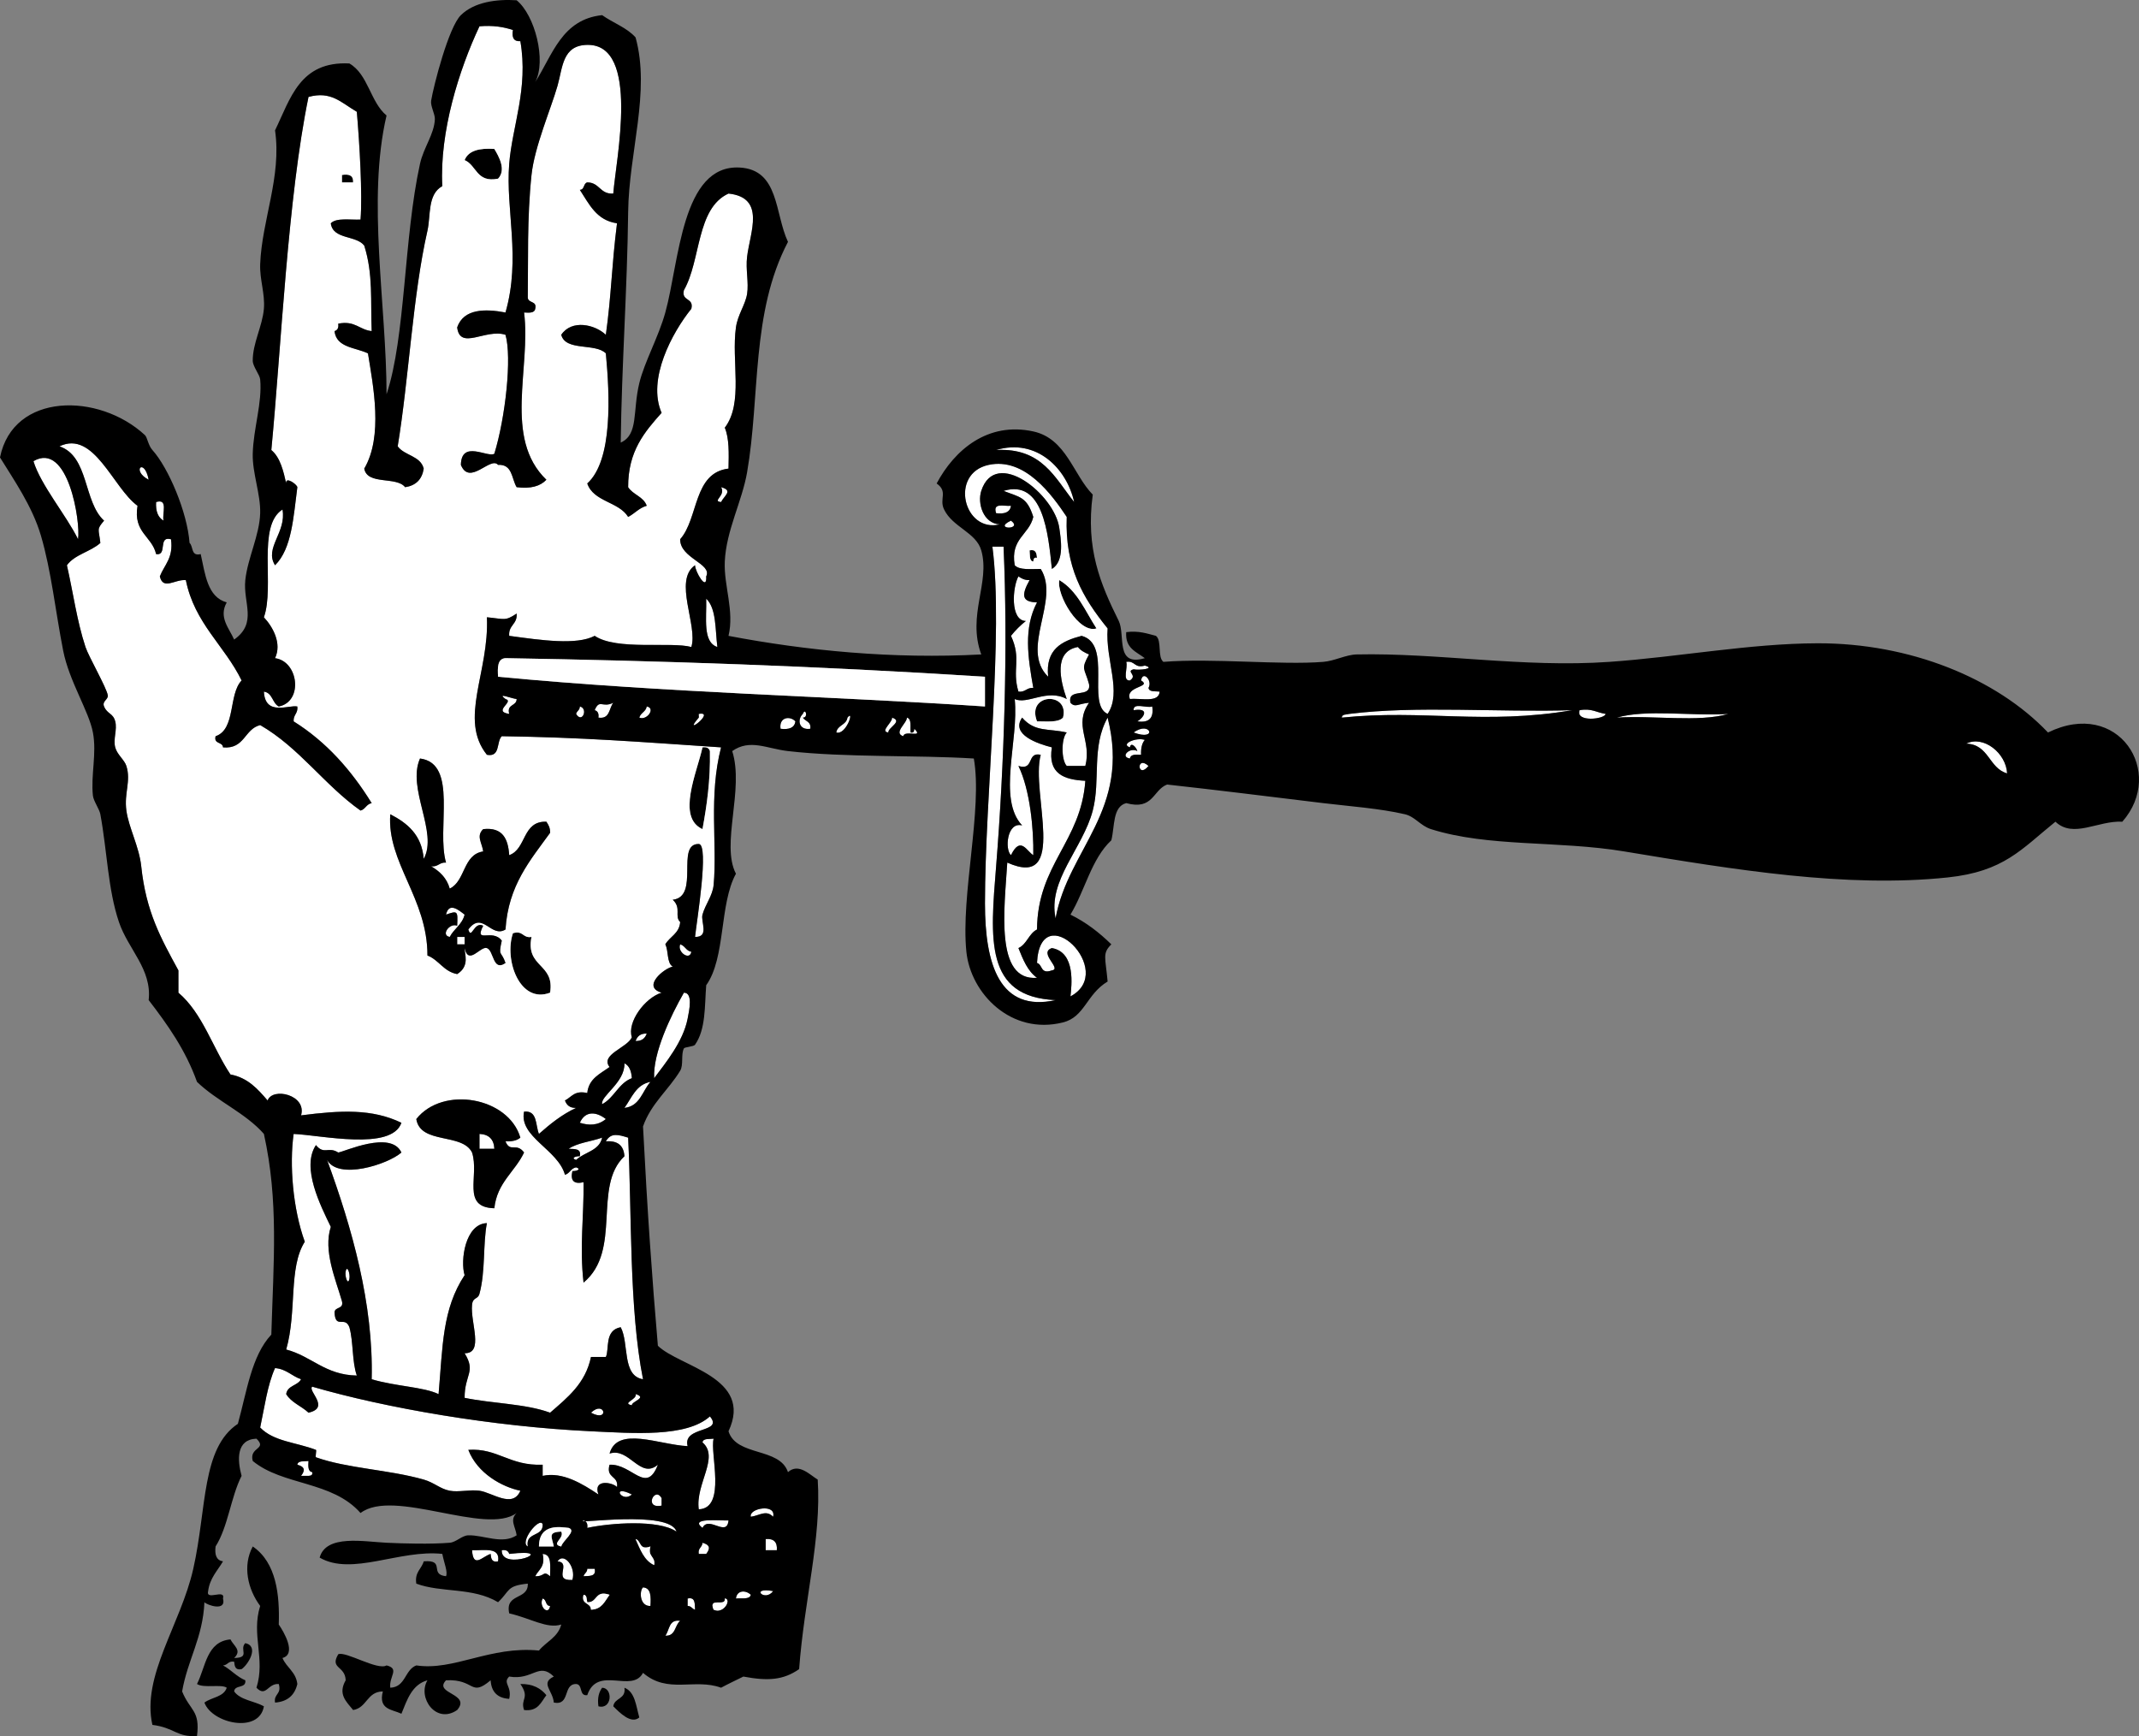 <?xml version="1.0" encoding="utf-8"?>
<!-- Generator: Adobe Illustrator 12.0.1, SVG Export Plug-In . SVG Version: 6.00 Build 51448)  -->
<!DOCTYPE svg PUBLIC "-//W3C//DTD SVG 1.1//EN" "http://www.w3.org/Graphics/SVG/1.1/DTD/svg11.dtd">
<svg xmlns="http://www.w3.org/2000/svg" xmlns:xlink="http://www.w3.org/1999/xlink" xmlns:svg="http://www.w3.org/2000/svg" xmlns:dc="http://purl.org/dc/elements/1.1/" xmlns:cc="http://web.resource.org/cc/" xmlns:rdf="http://www.w3.org/1999/02/22-rdf-syntax-ns#" version="1.1" id="Layer_1" width="480.474" height="389.988" viewBox="0 0 480.474 389.988" overflow="visible" enable-background="new 0 0 480.474 389.988" xml:space="preserve">
<rect x="0" y="0" width="480.474" height="389.988" fill="#808080" stroke="none"/>
<g>
	<path fill-rule="evenodd" clip-rule="evenodd" d="M111.042,33.458c0.978,1.63,2.743,4.672,0.834,6.679   c-4.871,0.975-4.782-3.01-7.514-4.174C105.241,33.779,107.755,33.232,111.042,33.458z"/>
	<path fill-rule="evenodd" clip-rule="evenodd" d="M76.811,39.302c1.676-0.284,2.612,0.171,2.505,1.67c-0.835,0-1.67,0-2.505,0   C76.811,40.415,76.811,39.858,76.811,39.302z"/>
	<path fill-rule="evenodd" clip-rule="evenodd" fill="#FFFFFF" d="M223.754,101.085c9.126-2.717,15.859,4.172,17.533,11.688   C236.954,107.367,234.062,100.518,223.754,101.085z"/>
	<path fill-rule="evenodd" clip-rule="evenodd" fill="#FFFFFF" d="M17.533,121.123c-2.589-5.29-8.397-12.186-10.019-17.533   C15.331,99.013,18.136,117.339,17.533,121.123z"/>
	<path fill-rule="evenodd" clip-rule="evenodd" fill="#FFFFFF" d="M35.066,112.773c2.805-0.857,1.299,2.597,1.67,4.175   C35.497,116.238,34.94,114.847,35.066,112.773z"/>
	<path fill-rule="evenodd" clip-rule="evenodd" fill="#FFFFFF" d="M227.094,113.608c-0.201,1.469-1.437,1.903-3.34,1.67   C222.913,112.767,225.615,113.799,227.094,113.608z"/>
	<path fill-rule="evenodd" clip-rule="evenodd" fill="#FFFFFF" d="M227.094,116.948C229.969,119.106,222.8,118.965,227.094,116.948   L227.094,116.948z"/>
	<path fill-rule="evenodd" clip-rule="evenodd" fill="#FFFFFF" d="M222.919,122.792c0.835,0,1.67,0,2.505,0   c1.001,22.317,0.157,49.01-1.67,71.802c-1.308,16.315-2.646,29.363,13.358,30.057c-12.564,2.778-15.863-7.965-15.863-21.708   C221.25,178.869,225.46,142.249,222.919,122.792z"/>
	<path fill-rule="evenodd" clip-rule="evenodd" d="M231.269,123.627c1.42-0.307,1.575,0.651,1.67,1.67   c-0.71-0.154-0.788,0.325-0.835,0.834C231.125,125.997,231.399,124.61,231.269,123.627z"/>
	<path fill-rule="evenodd" clip-rule="evenodd" fill="#FFFFFF" d="M228.764,129.472c0.671,0.442,1.355,0.871,2.504,0.835   c-1.975,3.541-1.637,4.918,1.67,5.009c-3.046,5.794-2.062,12.273-0.835,19.203c-1.498-0.106-1.761,1.022-3.339,0.834   c-1.502-5.039,0.755-7.29-1.67-12.523c0.982-1.244,2.096-2.357,3.339-3.339C226.832,139.407,227.453,131.818,228.764,129.472z"/>
	<path fill-rule="evenodd" clip-rule="evenodd" d="M237.948,130.307c4.035,2.366,5.838,6.964,8.35,10.854   C242.413,142.393,237.28,133.67,237.948,130.307z"/>
	<path fill-rule="evenodd" clip-rule="evenodd" fill="#FFFFFF" d="M158.632,134.481c2.297,2.156,2.014,6.892,2.505,10.854   C157.78,144.239,158.76,138.806,158.632,134.481z"/>
	<path fill-rule="evenodd" clip-rule="evenodd" fill="#FFFFFF" d="M252.976,148.674c2.012-0.342,1.814,1.525,4.175,0.835   c2.651,0.701-1.482,1.102-2.505,0.835c-1.886,0.467,1.013,1.302-0.835,2.505C252,152.99,253.433,149.888,252.976,148.674z"/>
	<path fill-rule="evenodd" clip-rule="evenodd" fill="#FFFFFF" d="M256.316,152.849c0.358-2.31,2.626-0.043,1.67,1.67   c0.135,0.978,1.521,0.704,2.505,0.834c-0.187,2.597-4.155,1.411-6.68,1.67C252.636,154.1,258.869,154.395,256.316,152.849z"/>
	<path fill-rule="evenodd" clip-rule="evenodd" d="M238.783,161.198c-1.076,1.15-3.626,0.826-5.844,0.835   C230.464,155.674,240.299,155.287,238.783,161.198z"/>
	<path fill-rule="evenodd" clip-rule="evenodd" fill="#FFFFFF" d="M137.759,157.858c-0.986,1.24-0.723,3.73-3.34,3.34   c0.136-0.971-0.184-1.486-0.835-1.67C134.658,156.914,135.311,159.098,137.759,157.858z"/>
	<path fill-rule="evenodd" clip-rule="evenodd" fill="#FFFFFF" d="M130.245,158.693c1.967,0.447,0.51,3.95-0.835,1.67   C129.569,159.687,130.248,159.531,130.245,158.693z"/>
	<path fill-rule="evenodd" clip-rule="evenodd" fill="#FFFFFF" d="M145.273,158.693c2.079,0.339,0.049,3.237-1.67,2.505   C143.898,160.102,145.073,159.885,145.273,158.693z"/>
	<path fill-rule="evenodd" clip-rule="evenodd" fill="#FFFFFF" d="M254.646,159.528c-0.141-1.811,2.961-0.378,4.175-0.835   c0.387,2.614-0.727,3.727-3.34,3.34C256.876,161.245,258.405,158.947,254.646,159.528z"/>
	<path fill-rule="evenodd" clip-rule="evenodd" fill="#FFFFFF" d="M353.165,159.528c-19.677,3.352-33.354-0.223-51.764,1.67   c0.022-0.812,1.021-0.648,1.67-0.835C318.15,158.466,336.708,160.047,353.165,159.528z"/>
	<path fill-rule="evenodd" clip-rule="evenodd" fill="#FFFFFF" d="M354.834,159.528c2.711-0.484,3.885,0.569,5.845,0.835   C360.478,161.57,353.808,162.304,354.834,159.528z"/>
	<path fill-rule="evenodd" clip-rule="evenodd" fill="#FFFFFF" d="M156.962,161.198c0.052-0.059-0.058-0.825,0-0.835   C160.971,159.656,152.998,165.729,156.962,161.198z"/>
	<path fill-rule="evenodd" clip-rule="evenodd" fill="#FFFFFF" d="M363.184,161.198c6.685-1.942,16.972-0.283,25.047-0.835   C381.546,162.306,371.259,160.646,363.184,161.198z"/>
	<path fill-rule="evenodd" clip-rule="evenodd" fill="#FFFFFF" d="M178.669,162.033c-0.201,1.469-1.437,1.903-3.339,1.669   C174.939,161.103,177.429,160.718,178.669,162.033z"/>
	<path fill-rule="evenodd" clip-rule="evenodd" fill="#FFFFFF" d="M254.646,164.538C258.434,161.75,260.151,166.608,254.646,164.538   L254.646,164.538z"/>
	<path fill-rule="evenodd" clip-rule="evenodd" fill="#FFFFFF" d="M441.665,167.042c3.902-1.929,8.964,2.149,9.185,6.679   C446.717,172.565,446.794,167.201,441.665,167.042z"/>
	<path fill-rule="evenodd" clip-rule="evenodd" d="M157.797,167.877c0.971-0.136,1.485,0.184,1.67,0.835   c0.128,6.529-0.679,12.123-1.67,17.533C151.923,183.582,156.565,173.52,157.797,167.877z"/>
	<path fill-rule="evenodd" clip-rule="evenodd" fill="#FFFFFF" d="M257.986,172.052   C255.455,175.139,255.173,169.516,257.986,172.052L257.986,172.052z"/>
	<path fill-rule="evenodd" clip-rule="evenodd" d="M115.217,209.623c2.36-0.69,2.163,1.177,4.174,0.835   c-1.392,6.958,5.262,5.87,4.175,12.523C116.795,225.581,113.188,215.652,115.217,209.623z"/>
	<path fill-rule="evenodd" clip-rule="evenodd" fill="#FFFFFF" d="M240.453,223.816c0.234-2.287,1.269-9.922-4.175-10.854   c-3.116,1.076,2.365,4.685,0,5.009c-2.626,0.956-2.028-1.311-3.339-1.67C233.683,201.104,251.109,218.165,240.453,223.816z"/>
	<path fill-rule="evenodd" clip-rule="evenodd" fill="#FFFFFF" d="M102.693,210.458c0.557,0,1.113,0,1.669,0c0,0.557,0,1.113,0,1.67   c-0.557,0-1.113,0-1.669,0C102.693,211.571,102.693,211.014,102.693,210.458z"/>
	<path fill-rule="evenodd" clip-rule="evenodd" fill="#FFFFFF" d="M152.788,212.127c1.097,0.295,1.313,1.47,2.505,1.67   C154.953,215.876,152.056,213.847,152.788,212.127z"/>
	<path fill-rule="evenodd" clip-rule="evenodd" fill="#FFFFFF" d="M153.623,222.981c2.075,0.03,1.208,3.936,0.835,5.844   c-1.014,5.182-4.973,9.95-7.514,13.358C146.625,236.568,150.68,228.117,153.623,222.981z"/>
	<path fill-rule="evenodd" clip-rule="evenodd" fill="#FFFFFF" d="M145.273,232.165c-0.365,1.027-1.068,1.715-2.505,1.67   C143.133,232.808,143.837,232.12,145.273,232.165z"/>
	<path fill-rule="evenodd" clip-rule="evenodd" fill="#FFFFFF" d="M146.108,243.019c-1.841,2.056-2.328,5.466-5.844,5.845   C141.91,246.612,142.835,243.642,146.108,243.019z"/>
	<path fill-rule="evenodd" clip-rule="evenodd" fill="#FFFFFF" d="M136.089,251.368c-1.802,1.497-3.834,1.467-5.844,0.835   C131.491,249.419,133.994,249.726,136.089,251.368z"/>
	<path fill-rule="evenodd" clip-rule="evenodd" fill="#FFFFFF" d="M107.703,254.708c2.125,0.102,3.238,1.215,3.34,3.339   c-1.113,0-2.227,0-3.34,0C107.703,256.934,107.703,255.82,107.703,254.708z"/>
	<path fill-rule="evenodd" clip-rule="evenodd" fill="#FFFFFF" d="M77.646,285.599c0.318-1.589,1.062,0.533,0.835,1.67   C78.163,288.858,77.418,286.735,77.646,285.599z"/>
	<path fill-rule="evenodd" clip-rule="evenodd" fill="#FFFFFF" d="M61.783,307.307c2.565,0.218,3.755,1.812,5.844,2.505   c-0.755,1.471-3.073,1.379-3.339,3.34c1.145,1.916,3.438,2.684,5.009,4.174c4.967-1.109-0.234-4.884,0.835-5.844   c16.537,4.815,40.56,8.977,62.618,10.019c9.588,0.453,21.474,1.395,26.717-3.34c3.199,3.798-6.21,2.106-5.009,6.68   c-6.38-0.297-15.784-4.596-17.533,1.67c4.437-1.469,6.863,5.887,10.854,2.504c-2.61,6.811-5.795-0.243-10.854,0   c-0.893,3.119,2.073,2.38,1.67,5.01c-0.971-1.048-5.449-1.909-4.175,1.67c-3.522-2.344-8.067-5.172-12.523-4.175   c0-0.835,0-1.67,0-2.505c-7.455,0.306-10.078-3.778-16.698-3.339c2.03,5.292,7.587,8.336,11.689,9.184   c-1.707,4.069-6.345,0.383-9.184,0c-2.165-0.292-4.716,0.372-6.679,0c-2.153-0.408-3.471-1.826-5.844-2.505   c-7.784-2.225-17.205-2.499-24.212-5.009c-0.181-0.065,0.181-1.602,0-1.67c-4.568-1.735-9.473-1.857-12.523-5.01   C59.423,316.079,60.056,311.146,61.783,307.307z"/>
	<path fill-rule="evenodd" clip-rule="evenodd" fill="#FFFFFF" d="M132.75,317.325C135.858,314.411,136.986,319.603,132.75,317.325   L132.75,317.325z"/>
	<path fill-rule="evenodd" clip-rule="evenodd" fill="#FFFFFF" d="M157.797,324.005c0.135-0.979,1.522-0.704,2.505-0.835   c-0.893,3.16,2.972,15.633-3.34,15.863C156.162,333.347,161.685,327.33,157.797,324.005z"/>
	<path fill-rule="evenodd" clip-rule="evenodd" fill="#FFFFFF" d="M66.792,329.014c0.135-0.978,1.522-0.704,2.505-0.834   c-0.072,1.185-0.138,2.364,0.835,2.504c0.153,0.711-0.326,0.788-0.835,0.835c-0.557,0-1.113,0-1.67,0   C68.561,330.316,68.527,329.481,66.792,329.014z"/>
	<path fill-rule="evenodd" clip-rule="evenodd" fill="#FFFFFF" d="M148.613,336.528c0,0.557,0,1.113,0,1.67   C144.542,339.034,147.072,333.755,148.613,336.528z"/>
	<path fill-rule="evenodd" clip-rule="evenodd" fill="#FFFFFF" d="M173.66,340.703c-1.56-1.635-3.058-0.258-5.009,0   C168.149,338.794,174.429,337.669,173.66,340.703z"/>
	<path fill-rule="evenodd" clip-rule="evenodd" fill="#FFFFFF" d="M163.641,341.538c-0.354,3.877-4.461-1.179-5.844,1.67   C154.705,340.861,161.69,341.601,163.641,341.538z"/>
	<path fill-rule="evenodd" clip-rule="evenodd" fill="#FFFFFF" d="M171.99,345.712c1.821-0.151,2.656,0.684,2.505,2.505   c-0.835,0-1.67,0-2.505,0C171.99,347.382,171.99,346.547,171.99,345.712z"/>
	<path fill-rule="evenodd" clip-rule="evenodd" fill="#FFFFFF" d="M157.797,346.547c1.735,0.468,1.769,1.303,0.835,2.505   c-0.557,0-1.113,0-1.67,0C156.727,347.703,157.751,347.614,157.797,346.547z"/>
	<path fill-rule="evenodd" clip-rule="evenodd" d="M56.773,347.382c5.337,3.63,6.067,10.962,5.844,17.533   c1.128,1.605,4.073,6.631,0.835,7.515c0.898,2.163,3.019,3.104,3.339,5.844c-0.588,2.473-2.162,3.96-5.009,4.175   c-0.342-2.012,1.525-1.814,0.835-4.175c-2.491-0.186-2.839,3.083-5.009,0.835c2.057-6.531-1.222-11.836,0.835-18.368   C55.675,357.012,54.423,351.755,56.773,347.382z"/>
	<path fill-rule="evenodd" clip-rule="evenodd" fill="#FFFFFF" d="M106.033,348.217c2.67,0.113,6.389-0.823,5.844,2.505   c-1.42,0.307-1.575-0.651-1.669-1.67C108.274,349.676,106.321,352.377,106.033,348.217z"/>
	<path fill-rule="evenodd" clip-rule="evenodd" fill="#FFFFFF" d="M112.712,348.217c0.971-0.136,1.486,0.185,1.67,0.835   C126.266,347.657,112.465,353.2,112.712,348.217z"/>
	<path fill-rule="evenodd" clip-rule="evenodd" fill="#FFFFFF" d="M121.896,349.052c2.133,0.094,1.657,2.796,1.67,5.01   c-1.659-1.391-1.062,0.075-3.34,0C120.968,352.576,122.557,351.939,121.896,349.052z"/>
	<path fill-rule="evenodd" clip-rule="evenodd" fill="#FFFFFF" d="M125.236,350.722c1.415-2.162,4.208,1.293,3.339,4.175   C123.943,355.16,128.538,351.034,125.236,350.722z"/>
	<path fill-rule="evenodd" clip-rule="evenodd" fill="#FFFFFF" d="M131.915,352.392c0.557,0,1.113,0,1.669,0   c0.39,1.781-1.192,1.59-2.504,1.67C131.239,353.385,131.917,353.229,131.915,352.392z"/>
	<path fill-rule="evenodd" clip-rule="evenodd" fill="#FFFFFF" d="M144.438,356.566c1.825,0.122,1.792,2.104,1.67,4.174   C143.676,360.867,143.572,357.355,144.438,356.566z"/>
	<path fill-rule="evenodd" clip-rule="evenodd" fill="#FFFFFF" d="M168.651,358.235c-0.259,1.134-2.09,0.693-3.34,0.835   C165.544,357.136,167.541,357.151,168.651,358.235z"/>
	<path fill-rule="evenodd" clip-rule="evenodd" fill="#FFFFFF" d="M173.66,357.401C171.827,359.951,168.313,356.438,173.66,357.401   L173.66,357.401z"/>
	<path fill-rule="evenodd" clip-rule="evenodd" fill="#FFFFFF" d="M121.896,359.07c0.907,0.207,0.566,1.66,1.67,1.67   C123.207,363.051,120.94,360.783,121.896,359.07z"/>
	<path fill-rule="evenodd" clip-rule="evenodd" fill="#FFFFFF" d="M154.458,359.07c1.781-0.39,1.59,1.193,1.669,2.505   c-0.676-0.158-0.832-0.837-1.669-0.835C154.458,360.184,154.458,359.627,154.458,359.07z"/>
	<path fill-rule="evenodd" clip-rule="evenodd" fill="#FFFFFF" d="M152.788,364.08c-1.247,0.979-0.983,3.47-3.34,3.34   C150.434,366.18,150.17,363.689,152.788,364.08z"/>
	<path fill-rule="evenodd" clip-rule="evenodd" d="M116.887,378.273c2.835-0.053,4.587,0.979,5.844,2.505   c-1.207,1.576-1.865,3.701-5.009,3.34C116.815,381.566,119.107,381.501,116.887,378.273z"/>
	<path fill-rule="evenodd" clip-rule="evenodd" d="M135.254,379.108c2.484,0.073,2.234,4.979-0.835,4.175   C134.153,381.347,134.554,380.077,135.254,379.108z"/>
	<path fill-rule="evenodd" clip-rule="evenodd" d="M140.264,379.108c2.403,0.937,2.598,4.081,3.339,6.68   c-1.837,1.592-4.442-1.111-5.844-2.505C138.017,381.314,140.659,381.729,140.264,379.108z"/>
	<path fill-rule="evenodd" clip-rule="evenodd" fill="#FFFFFF" d="M131.08,288.104c8.734-7.266,1.965-21.596,9.184-28.387   c-0.156-2.349-1.453-3.557-4.175-3.34c1.171-2.064,2.876-1.473,5.009-0.835c0.827,16.884,0.186,38.379,3.34,54.27   c-4.79-0.777-3.082-8.051-5.009-11.688c-3.737,0.671-2.512,5.016-3.34,6.679c-1.113,0-2.227,0-3.34,0   c-1.246,5.989-5.32,9.151-9.184,12.523c-5.48-2.033-12.984-2.044-19.203-3.34c-0.009-5.287,2.614-5.812,0-10.019   c4.403,0.059,1.276-6.881,1.67-10.854c0.183-1.846,1.298-1.142,1.67-2.505c1.371-5.029,0.764-11.296,1.67-15.863   c-4.885,0.142-6.01,8.439-5.01,11.688c-5.033,7.604-4.913,16.01-5.844,26.718c-3.356-1.622-9.622-1.728-15.028-3.34   c0.421-16.988-4.441-34.036-10.019-49.26c2.531,4.561,13.62,1.021,16.698-1.67c-2.345-5.087-12.883-0.139-14.193,0   c-2.235-1.44-3.174,0.589-5.009-1.67c-3.371,5.057,1.093,13.702,3.339,18.368c-1.749,5.357,1.116,11.85,2.505,16.698   c0.459,1.851-1.594,1.188-1.67,2.505c0.198,3.896,2.323,0.68,3.34,3.34c0.918,3.256,0.574,7.775,1.67,10.854   c-7.117-0.119-10.134-4.338-15.863-5.845c2.451-8.548,0.464-18.366,4.174-24.212c-2.682-7.407-3.481-17.296-2.504-24.212   c6.136,0.259,22,3.857,24.212-2.505c-6.594-3.181-13.628-2.811-22.542-1.67c1.317-4.604-6.412-6.39-7.514-3.34   c-2.202-2.528-4.372-5.09-8.349-5.845c-4.011-6.008-6.265-13.772-11.689-18.368c0-1.669,0-3.339,0-5.009   c-3.938-7.217-7.278-13.163-8.349-23.377c-0.463-4.421-2.814-8.675-3.339-12.523c-0.544-3.988,1.081-6.566,0-10.019   c-0.432-1.377-2.076-2.539-2.505-4.174c-0.502-1.916,0.493-3.975,0-5.844c-0.497-1.886-1.769-1.603-2.505-3.34   c-0.513-1.211,0.966-1.538,0.835-2.505c-0.22-1.626-4.303-8.709-5.009-10.854c-1.948-5.918-2.738-12.076-4.175-18.368   c1.746-2.429,5.323-3.026,7.514-5.009c-0.358-3.23-0.914-2.97,0.835-5.009c-4.668-4.237-3.376-14.436-10.019-16.698   c7.77-3.734,12.031,9.374,17.533,13.358c-1.02,6.029,3.235,6.784,4.175,10.854c2.638,0.412,0.31-4.143,3.339-3.34   c0.59,4.208-1.498,5.738-2.504,8.349c0.76,3.172,3.355,0.611,5.844,0.835c1.96,9.728,8.697,14.681,12.523,22.542   c-2.993,3.13-1.27,10.975-5.844,12.523c-0.459,1.851,1.594,1.189,1.67,2.505c4.894,0.441,4.776-4.13,8.349-5.009   c8.824,5.091,14.385,13.445,22.542,19.203c1.096-0.295,1.313-1.47,2.504-1.67c-4.571-7.396-10.173-13.76-17.533-18.368   c-0.106-1.498,1.022-1.761,0.834-3.34c-1.865-0.428-7.226,2.255-7.514-3.34c1.96,0.267,1.869,2.584,3.34,3.34   c5.531-1.088,4.46-10.139-0.835-10.854c1.572-3.321-0.489-7.03-2.505-9.184c2.478-6.985-1.609-20.534,4.175-24.212   c0.945,5.142-4.144,8.628-1.67,12.523c3.79-3.724,4.129-10.899,5.009-17.533c-0.092-0.664-2.76-2.531-2.504-0.835   c-0.607-2.717-1.326-5.851-3.34-7.514c2.221-23.135,3.688-56.693,8.349-79.316c5.079-1.384,7.265,1.237,10.854,3.339   c0.631,7.257,1.283,18.624,0.835,24.212c-2.405,0.1-5.466-0.456-6.68,0.835c0.477,3.698,5.712,2.637,7.514,5.009   c2.035,6.435,1.39,12.49,1.67,19.203c-2.782-0.28-3.704-2.419-7.514-1.67c0.136,0.971-0.184,1.485-0.835,1.67   c0.418,3.757,4.702,3.647,7.514,5.009c1.178,7.348,3.443,18.589-0.835,25.882c0.678,3.775,7.234,1.671,9.184,4.175   c2.415-0.369,3.806-1.76,4.175-4.175c-0.718-2.9-4.337-2.899-5.845-5.009c2.528-15.354,3.369-33.888,6.68-48.425   c0.778-3.416-0.029-8.179,3.339-10.019c-0.645-12.181,3.773-26.191,8.349-35.901c3.041-0.258,5.433,0.132,7.514,0.835   c-0.284,1.675,0.171,2.612,1.67,2.504c1.839,10.667-1.821,19.025-2.505,27.552c-0.83,10.346,2.671,21.154-0.835,33.396   c-4.558-0.863-9.387-0.885-10.854,3.34c0.631,5.257,6.416,0.219,10.854,1.669c1.476,5.081-0.007,18.564-2.504,26.717   c-1.499,0.95-7.402-3.199-7.515,2.504c1.971,4.844,6.66-2.018,8.349,0c3.261-0.199,3.021,3.102,4.175,5.01   c3.187,0.404,5.329-0.237,6.679-1.67c-9.703-9.368-3.423-25.044-5.009-37.571c1.185,0.072,2.364,0.138,2.504-0.835   c0.46-1.851-1.594-1.188-1.67-2.505c0.121-8.215-0.2-17.679,0.835-27.552c0.664-6.331,4.381-14.899,5.845-20.038   c1.175-4.128,1.071-9.097,6.679-9.184c11.963-0.186,6.409,25.908,5.844,33.396c-2.994,0.211-3.059-2.507-5.844-2.505   c-0.907,0.207-0.566,1.66-1.67,1.67c2.098,3.189,3.719,6.856,8.349,7.514c-1.23,9.803-1.243,15.984-2.505,25.047   c-2.467-2.328-7.669-3.513-10.019,0c0.967,3.765,7.666,1.797,10.019,4.175c0.876,9.291,1.61,23.986-4.174,29.222   c1.413,4.153,7.074,4.058,9.184,7.514c1.476-0.75,2.438-2.016,4.175-2.505c-0.72-2.063-3.096-2.471-4.175-4.174   c-0.036-8.107,3.714-12.428,7.514-16.698c-3.308-7.556,2.41-18.089,6.68-23.377c0.622-2.57-2.292-1.604-1.67-4.174   c3.854-6.721,2.76-18.391,10.019-21.708c8.415,0.907,4.842,8.661,4.175,14.193c-0.353,2.927,0.41,5.793,0,8.349   c-0.396,2.465-2.106,4.661-2.505,7.514c-1.064,7.622,1.728,16.992-2.505,22.542c1,2.341,0.918,5.761,0.835,9.184   c-7.949,0.957-6.685,11.126-10.854,15.863c-0.087,4.284,7.271,5.501,5.844,8.349c0.211,3.591-2.507-1.095-2.505-2.505   c-4.941,3.384,0.688,13.601-0.834,18.368c-4.546-1.243-16.792,0.834-21.708-2.505c-4.073,2.141-12.035,0.979-19.203,0   c-0.218-2.444,1.888-2.565,1.67-5.009c-2.616,1.752-2.684,1.215-6.679,0.835c0.554,12.368-6.403,22.88,0,30.892   c3.09,0.585,2.082-2.927,3.339-4.175c18.365,0.27,30.579,1.256,49.26,2.505c-2.829,10.965-0.824,21.748-1.67,30.892   c-0.226,2.444-1.846,4.321-2.505,6.679c-0.438,1.566,1.612,5.078-1.67,5.009c0.323-3.21,3.247-20.833,0.835-20.873   c-5.266-0.088,0.325,11.83-5.844,12.523c2.043,1.889,0.295,3.671,1.67,5.01c-0.198,2.584-2.323,3.243-3.34,5.009   c0.763,1.463,0.287,4.166,1.67,5.009c-1.846,0.303-7.064,4.516-2.505,5.844c-3.817,1.209-7.786,6.663-6.679,10.019   c-1.007,2.364-7.194,3.895-5.009,6.68c-2.089,1.528-4.668,2.567-5.009,5.844c-2.888-0.661-3.525,0.929-5.01,1.67   c0.365,1.027,1.068,1.715,2.505,1.67c-3.228,1.503-5.834,3.628-8.349,5.845c-0.815-1.968-0.27-5.297-3.339-5.01   c-1.211,5.676,7.621,8.511,9.184,14.193c1.097-0.295,1.313-1.47,2.505-1.67c1.286,0.441,0.053,0.871-0.835,0.835   c-0.5,2.169,0.335,3.004,2.505,2.505C131.182,273.242,130.148,279.981,131.08,288.104z M104.363,35.962   c2.732,1.164,2.643,5.149,7.514,4.174c1.908-2.007,0.143-5.049-0.834-6.679C107.755,33.232,105.241,33.779,104.363,35.962z    M76.811,40.972c0.835,0,1.67,0,2.505,0c0.107-1.499-0.829-1.954-2.505-1.67C76.811,39.858,76.811,40.415,76.811,40.972z    M157.797,186.245c0.991-5.41,1.798-11.003,1.67-17.533c-0.185-0.651-0.699-0.971-1.67-0.835   C156.565,173.52,151.923,183.582,157.797,186.245z M113.547,208.788c0.628-9.948,5.584-15.566,10.019-21.708   c0.036-1.149-0.394-1.833-0.835-2.505c-5.468-0.18-4.43,6.146-8.349,7.515c-0.243-3.654-1.46-6.333-5.844-5.845   c-1.634,1.56-0.258,3.058,0,5.01c-4.593,0.695-3.949,6.626-7.514,8.349c-0.668-2.393-2.251-3.871-4.175-5.009   c1.579,0.187,1.842-0.941,3.34-0.835c-2.206-7.535,2.794-22.275-5.844-23.377c-3,6.729,4.125,16.595,0.835,22.542   c-0.443-5.401-3.664-8.025-7.514-10.019c-0.792,10.865,8.377,18.855,8.349,31.726c2.608,1.01,3.63,3.605,6.679,4.175   c2.939-1.83,1.604-4.638,1.669-5.844c0.889,4.023,3.538-0.508,5.01,0c1.592,0.549,1.297,5.386,4.174,3.339   c-0.963-2.825-1.659-1.313-0.835-5.009c-2.128-2.828-6.272,0.826-4.174-3.34c-2.09-1.102-2.614,3.301-3.34,0.835   C108.393,204.496,110.298,210.801,113.547,208.788z M123.566,222.981c1.087-6.653-5.567-5.565-4.175-12.523   c-2.011,0.342-1.814-1.525-4.174-0.835C113.188,215.652,116.795,225.581,123.566,222.981z M93.509,251.368   c0.926,5.753,10.312,3.046,12.523,7.514c1.714,5.263-2.496,12.334,5.01,12.523c0.612-5.788,4.625-8.176,6.679-12.523   c-1.747-2.347-3.138,0.135-4.175-2.505c1.454,0.063,2.597-0.186,3.34-0.835C114.227,246.458,99.498,243.815,93.509,251.368z"/>
	<path fill-rule="evenodd" clip-rule="evenodd" fill="#FFFFFF" d="M33.396,107.764C29.376,105.671,32.408,102.639,33.396,107.764   L33.396,107.764z"/>
	<path fill-rule="evenodd" clip-rule="evenodd" fill="#FFFFFF" d="M224.589,117.783c-8.108,2.004-11.422-11.448-2.505-13.359   c8.159-1.748,14.278,6.818,17.533,11.689c-0.427,11.232,3.539,18.085,9.184,25.047c-0.548,7.086,3.297,14.333,0,19.203   c-4.825-2.117,1.15-15.671-5.844-17.533c-4.411,1.155-8.169,2.963-7.514,9.184c-6.441-6.275,2.789-17.209-1.67-24.212   c-2.218-0.008-4.768,0.315-5.844-0.835c-1.02-6.029,3.234-6.784,4.174-10.854c-1.423-4.552-3.087-4.426-6.679-5.844   c8.839-2.708,10.042,9.432,10.854,17.533c2.961-1.769,1.967-6.994,1.67-9.184c-1.018-7.512-14.308-18.24-17.533-8.349   C219.505,113.058,220.871,117.635,224.589,117.783z M232.104,126.132c0.047-0.509,0.125-0.988,0.835-0.834   c-0.095-1.019-0.25-1.977-1.67-1.67C231.399,124.61,231.125,125.997,232.104,126.132z M246.297,141.16   c-2.512-3.89-4.314-8.487-8.35-10.854C237.28,133.67,242.413,142.393,246.297,141.16z"/>
	<path fill-rule="evenodd" clip-rule="evenodd" fill="#FFFFFF" d="M161.972,109.434c2.794,0.754,0.729,1.868,0,3.339   C159.819,112.572,163.118,111.337,161.972,109.434z"/>
	<path fill-rule="evenodd" clip-rule="evenodd" fill="#FFFFFF" d="M239.618,157.023c-1.426-4.115-3.058-10.675,2.505-11.688   c0.611,0.779,1.518,1.265,2.505,1.67c-1.922,3.471-1.007,2.947,0,6.679c0.542,3.325-4.926,0.641-4.175,4.174   c1.073,1.152,1.727,0.223,4.175,0c-3.584,5.205,0.673,8.384-0.835,14.193c-1.392,0-2.783,0-4.175,0   c-1.255-1.354-1.255-6.161,0-7.514c-4.097-0.959-7.156-0.016-10.019-3.339c-2.664,3.811,3.548,5.889,6.679,6.679   c-0.959,5.968,2.749,7.271,7.515,7.514c-0.991,13.759-10.746,18.754-10.854,33.396c-1.854,0.929-2.262,3.304-4.174,4.175   c1.036,2.582,2.059,5.177,4.174,6.679c-9.504,0.788-7.312-15.554-6.679-25.882c13.88,6.205,5.178-15.729,7.514-24.212   c-3.233-0.729-1.364,3.645-5.009,2.504c2.635,5.381,3.451,14.356,3.339,20.038c-1.475-0.851-2.853-4.432-5.009,0   c-1.425-1.211-0.935-7.566,2.504-6.68c-5.625-5.98-0.698-19.125-1.669-28.387C230.808,158.358,235.215,154.607,239.618,157.023z    M232.938,162.033c2.218-0.009,4.768,0.315,5.844-0.835C240.299,155.287,230.464,155.674,232.938,162.033z"/>
	<path fill-rule="evenodd" clip-rule="evenodd" fill="#FFFFFF" d="M113.547,157.023c-2.098-1.564,1.389-0.091,2.505,0   c-0.011,1.659-2.278,1.062-1.67,3.34C110.528,159.798,115.659,157.589,113.547,157.023z"/>
	<path fill-rule="evenodd" clip-rule="evenodd" fill="#FFFFFF" d="M180.339,160.363c0.579-1.593,1.299,0.901,0,0.835   c0.542,0.849,1.92,0.863,1.67,2.504C179.409,164.094,179.025,161.604,180.339,160.363z"/>
	<path fill-rule="evenodd" clip-rule="evenodd" fill="#FFFFFF" d="M190.358,161.198c1.661-2.047-0.277,4.007-2.505,3.339   C188.099,162.835,190.113,162.9,190.358,161.198z"/>
	<path fill-rule="evenodd" clip-rule="evenodd" fill="#FFFFFF" d="M197.038,162.033   C198.608,160.167,192.846,167.011,197.038,162.033L197.038,162.033z"/>
	<path fill-rule="evenodd" clip-rule="evenodd" fill="#FFFFFF" d="M200.377,161.198c2.56,0.82-0.959,2.228-0.834,3.339   C197.569,164.305,200.5,162.308,200.377,161.198z"/>
	<path fill-rule="evenodd" clip-rule="evenodd" fill="#FFFFFF" d="M202.882,165.373c-2.267-0.76,0.851-2.925,0.835-4.174   c1.133,0.258,0.692,2.09,0.835,3.339c0.71,0.154,0.788-0.326,0.835-0.835C207.622,165.96,203.212,163.848,202.882,165.373z"/>
	<path fill-rule="evenodd" clip-rule="evenodd" fill="#FFFFFF" d="M248.801,161.198c5.266,20.852-8.913,29.49-11.688,45.085   c-1.811-8.532,6.122-15.71,8.35-24.212C247.261,175.201,245.11,167.804,248.801,161.198z"/>
	<path fill-rule="evenodd" clip-rule="evenodd" fill="#FFFFFF" d="M217.91,164.538C220.614,164.707,213.221,164.245,217.91,164.538   L217.91,164.538z"/>
	<path fill-rule="evenodd" clip-rule="evenodd" fill="#FFFFFF" d="M257.151,166.208c-0.648,0.743-0.897,1.885-0.835,3.34   c-1.185-0.072-2.364-0.138-2.505,0.834c-2.311-0.359-0.043-2.626,1.67-1.669c-0.295-0.958-1.47-2.116-1.67-0.835   C251.562,167.136,255.256,165.546,257.151,166.208z"/>
	<path fill-rule="evenodd" clip-rule="evenodd" fill="#FFFFFF" d="M100.188,205.448c0.659-2.93,2.92-0.964,4.174,0   c-0.547,2.235-2.391,3.174-3.339,5.009c-2.08-0.339-0.05-3.237,1.67-2.505C102.857,204.594,102.797,204.534,100.188,205.448z"/>
	<path fill-rule="evenodd" clip-rule="evenodd" fill="#FFFFFF" d="M140.264,238.845c1.12,0.549,1.555,1.784,1.669,3.339   c-3.024,1.15-3.942,4.407-6.679,5.845C134.834,246.186,140.412,243.189,140.264,238.845z"/>
	<path fill-rule="evenodd" clip-rule="evenodd" fill="#FFFFFF" d="M130.245,259.717c0.39-1.781-1.193-1.59-2.505-1.67   c1.983-1.356,5.058-1.621,7.514-2.505c-0.627,2.991-4,3.235-5.844,5.01C128.125,260.11,129.357,259.681,130.245,259.717z"/>
	<path fill-rule="evenodd" clip-rule="evenodd" fill="#FFFFFF" d="M142.769,313.151c2.767,0.815-0.933,1.65-0.835,2.504   C139.515,315.188,143.214,314.354,142.769,313.151z"/>
	<path fill-rule="evenodd" clip-rule="evenodd" fill="#FFFFFF" d="M141.934,335.693   C139.736,337.754,137.096,333.285,141.934,335.693L141.934,335.693z"/>
	<path fill-rule="evenodd" clip-rule="evenodd" fill="#FFFFFF" d="M151.953,344.042c-3.989-2.755-14.821-1.958-20.038-0.834   c0.136-0.971-0.185-1.486-0.835-1.67C128.569,342.48,150.47,339.045,151.953,344.042z"/>
	<path fill-rule="evenodd" clip-rule="evenodd" fill="#FFFFFF" d="M118.556,347.382c-1.967-0.95,2.617-6.748,3.34-5.009   C122.072,345.332,117.979,344.022,118.556,347.382z"/>
	<path fill-rule="evenodd" clip-rule="evenodd" d="M120.226,18.429c3.908-6.111,5.963-14.075,15.028-15.028   c2.435,1.74,5.555,2.794,7.514,5.009c3.381,12.223-1.516,25.837-1.67,39.241c-0.198,17.246-1.45,34.385-1.669,51.764   c4.041-1.818,2.633-6.988,4.174-13.358c1.157-4.782,4.3-10.298,5.844-15.863c3.146-11.336,3.638-33.268,16.698-32.562   c8.911,0.482,7.845,10.311,10.854,16.698c-8.336,15.929-6.21,34.575-9.184,51.764c-1.131,6.54-4.696,13.071-5.01,20.038   c-0.245,5.452,2.183,11.039,0.835,16.698c17.429,3.317,36.876,5.249,56.774,4.175c-3.229-8.812,2.064-16.166,0-23.377   c-1.158-4.046-6.402-5.167-8.349-9.184c-1.166-2.405,0.967-3.968-1.67-5.844c4.003-7.528,11.466-13.926,21.708-11.689   c7.416,1.62,8.961,9.722,13.359,14.193c-1.646,12.125,1.723,20.08,5.844,28.387c1.527,3.204-0.883,10.346,5.845,8.349   c-1.903-1.437-4.455-2.224-4.175-5.845c2.87-0.365,4.68,0.33,6.68,0.835c1.391,1.114,0.279,4.73,1.67,5.844   c11.033-0.882,26.484,0.763,35.9,0c2.593-0.21,5.097-1.617,7.515-1.669c18.226-0.397,37.448,3.03,56.773,1.669   c15.644-1.101,31.531-4.135,46.755-4.174c20.705-0.054,40.136,7.811,51.764,20.038c15.79-7.754,26.465,8.942,16.698,20.038   c-5.46-0.3-10.996,3.832-15.028,0c-7.644,6.169-11.552,11.195-24.212,12.524c-22.776,2.39-47.661-1.698-72.638-5.844   c-14.918-2.477-30.47-0.92-43.415-5.01c-2.353-0.743-3.609-2.817-5.844-3.339c-5.633-1.317-12.72-1.819-18.368-2.505   c-12.352-1.5-24.193-2.979-35.066-4.174c-3.228,1.225-3.062,5.844-9.184,4.174c-3.085,0.811-2.555,5.238-3.34,8.349   c-4.474,4.153-5.934,11.32-9.184,16.698c3.543,1.745,6.513,4.062,9.184,6.679c-2.076,2.059-1.321,2.885-0.835,8.349   c-4.781,2.875-5.111,7.946-10.019,9.184c-11.604,2.927-20.746-6.46-21.708-15.863c-1.295-12.662,3.687-32.107,1.67-43.416   c-12.948-0.806-28.837-0.191-41.746-1.669c-4.776-0.547-8.527-2.802-12.523,0c2.743,8.652-2.609,20.913,0.835,27.552   c-3.753,6.822-2.269,18.882-6.679,25.047c-0.368,4.798-0.077,9.873-2.505,13.358c-0.312,0.448-2.336,0.506-2.504,0.835   c-0.702,1.375-0.047,3.707-0.835,5.01c-2.604,4.304-6.589,7.423-8.349,12.523c0.996,19.397,2.04,34.125,3.339,49.259   c4.844,4.725,21.553,7.074,15.863,19.203c1.781,5.733,11.477,3.552,13.358,9.184c2.402-2.156,4.925,0.628,6.68,1.67   c0.861,13.242-3.023,26.999-4.175,42.58c-3.589,2.497-7.069,2.693-12.523,1.67c-1.675,0.83-3.38,1.629-5.009,2.505   c-5.943-2.188-11.981,1.474-17.533-3.34c-2.489,4.69-10.225-1.786-12.523,5.01c-1.925,0.256-0.928-2.412-2.505-2.505   c-3.057,0.005-1.225,4.897-5.009,4.175c-0.217-2.72-3.095-4.38,0-5.845c-3.405-3.338-4.689,0.9-10.019,0   c-1.559,1.485,0.678,2.122,0,5.01c-2.623-0.16-4.015-1.552-4.174-4.175c-4.617,3.888-3.426-0.322-10.019,0   c-2.924,3.057,5.715,2.939,2.505,6.68c-4.729,3.278-8.993-2.766-6.679-6.68c-3.481,0.972-4.557,4.35-5.845,7.515   c-2.072-0.989-5.239-0.884-4.174-5.01c-3.585,0.033-3.55,3.686-6.679,4.175c-1.571-1.936-3.452-3.556-1.67-6.68   c-0.098-3.291-3.629-2.553-1.67-5.844c1.655-0.761,8.834,3.709,10.854,2.504c3.03,0.759,0.508,2.465,0.835,5.01   c3.479-0.139,3.216-4.02,5.844-5.01c8.475,1.276,16.553-4.422,27.552-3.339c1.619-1.999,4.272-2.964,5.009-5.845   c-3.196,1.024-6.856-1.399-11.688-2.505c-1-4.618,4.323-2.912,4.174-6.679c-4.849,0.484-3.938,1.582-6.679,4.174   c-5.686-3.409-12.758-2.071-18.368-4.174c-0.4-2.627,1.189-3.264,1.67-5.01c5.033-0.404,1.117,2.951,5.009,3.34   c0.436-0.997-0.418-2.858-0.835-5.01c-9.578-1.039-20.302,5.041-27.552,0.835c1.433-5.262,9.902-3.584,15.028-3.34   c3.893,0.186,9.958,0.345,14.193,0c1.452-0.118,2.73-1.631,4.174-1.67c3.458-0.091,7.649,2.119,10.854,0   c-0.258-1.951-1.634-3.449,0-5.009c-6.96,5.133-27.642-5.66-35.066,0c-6.379-7.249-17.426-6.104-24.212-11.688   c-0.875-3.181,3.359-2.562,0.835-5.01c-4.542,0.165-4.338,4.747-3.34,8.349c-2.433,4.803-3.034,11.438-5.844,15.863   c-0.233,1.903,0.201,3.139,1.67,3.34c-1.231,2.109-2.95,3.729-3.34,6.68c-0.597,2.267,3.937-0.598,3.34,1.669   c0.799,3.009-3.604,1.48-4.175,0.835c-0.354,7.995-3.778,12.921-5.009,20.038c1.786,4.4,4.09,4.212,3.34,10.019   c-4.613,0.289-4.938-1.848-10.019-2.504c-2.477-10.987,6.356-22.516,9.184-35.066c3.069-13.621,1.819-27.093,10.019-32.562   c1.991-7.192,3.064-15.304,7.514-20.038c0.493-16.462,1.669-30.027-1.67-45.084c-4.169-4.737-10.5-7.312-15.028-11.689   c-2.566-7.174-6.619-12.862-10.854-18.368c0.763-6.932-4.603-11.391-6.679-17.533c-2.481-7.34-2.655-15.97-4.175-24.212   c-0.217-1.181-1.539-2.968-1.669-4.175c-0.502-4.643,0.896-9.46,0-14.193c-0.911-4.812-5.33-11.509-6.679-18.368   c-1.757-8.93-2.669-17.956-5.01-25.882c-1.952-6.61-6.097-12.517-9.184-17.533c2.958-14.671,22.23-14.595,32.561-5.01   c0.527,0.489,0.726,2.291,1.67,3.34c3.611,4.011,7.838,13.949,8.349,20.873c0.891,0.779,0.26,3.08,2.504,2.505   c1.017,4.549,1.491,9.642,5.845,10.854c-1.854,3.34,0.493,5.721,1.669,8.349c5.288-3.743,1.965-8.26,2.505-13.358   c0.523-4.935,3.198-10.083,3.34-15.028c0.123-4.268-1.78-9.004-1.67-13.358c0.144-5.705,2.172-11.47,1.67-16.698   c-0.102-1.059-1.66-2.91-1.67-4.174c-0.033-3.929,2.177-7.777,2.504-11.689c0.282-3.368-0.964-6.568-0.834-10.019   c0.369-9.836,4.859-19.676,3.339-30.057c3.46-7.116,5.558-15.593,16.698-15.028c4.239,2.44,4.694,8.665,8.349,11.688   c-4.446,18.996-0.004,42.654,0,62.618c4.282-12.83,3.841-35.058,7.514-51.764c0.809-3.679,3.204-6.662,3.339-10.019   c0.048-1.175-1.032-2.971-0.835-4.175c0.551-3.354,3.917-16.499,6.679-19.203c3.015-2.951,7.999-3.629,12.524-3.339   C120.147,3.375,122.783,13.612,120.226,18.429z M131.08,265.562c-2.169,0.499-3.004-0.336-2.505-2.505   c0.888,0.036,2.121-0.394,0.835-0.835c-1.191,0.2-1.408,1.375-2.505,1.67c-1.563-5.683-10.395-8.518-9.184-14.193   c3.069-0.287,2.524,3.042,3.339,5.01c2.515-2.217,5.121-4.342,8.349-5.845c-1.437,0.045-2.14-0.643-2.505-1.67   c1.485-0.741,2.122-2.331,5.01-1.67c0.341-3.276,2.92-4.315,5.009-5.844c-2.185-2.785,4.002-4.315,5.009-6.68   c-1.107-3.356,2.862-8.81,6.679-10.019c-4.559-1.328,0.659-5.542,2.505-5.844c-1.383-0.844-0.907-3.546-1.67-5.009   c1.017-1.767,3.142-2.425,3.34-5.009c-1.375-1.338,0.373-3.121-1.67-5.01c6.169-0.693,0.579-12.611,5.844-12.523   c2.412,0.04-0.512,17.663-0.835,20.873c3.282,0.068,1.232-3.443,1.67-5.009c0.659-2.358,2.279-4.235,2.505-6.679   c0.846-9.144-1.159-19.926,1.67-30.892c-18.681-1.249-30.895-2.235-49.26-2.505c-1.257,1.248-0.25,4.76-3.339,4.175   c-6.403-8.011,0.554-18.523,0-30.892c3.996,0.38,4.063,0.917,6.679-0.835c0.218,2.444-1.888,2.565-1.67,5.009   c7.168,0.979,15.129,2.141,19.203,0c4.916,3.339,17.162,1.262,21.708,2.505c1.523-4.767-4.107-14.984,0.834-18.368   c-0.002,1.41,2.716,6.096,2.505,2.505c1.426-2.848-5.931-4.065-5.844-8.349c4.168-4.737,2.904-14.907,10.854-15.863   c0.083-3.423,0.165-6.843-0.835-9.184c4.233-5.55,1.44-14.92,2.505-22.542c0.398-2.853,2.109-5.049,2.505-7.514   c0.41-2.556-0.353-5.422,0-8.349c0.667-5.532,4.24-13.286-4.175-14.193c-7.259,3.316-6.164,14.987-10.019,21.708   c-0.622,2.57,2.292,1.604,1.67,4.174c-4.27,5.289-9.987,15.821-6.68,23.377c-3.8,4.271-7.55,8.591-7.514,16.698   c1.079,1.704,3.455,2.111,4.175,4.174c-1.737,0.489-2.699,1.754-4.175,2.505c-2.11-3.456-7.771-3.361-9.184-7.514   c5.785-5.236,5.05-19.931,4.174-29.222c-2.353-2.378-9.052-0.41-10.019-4.175c2.35-3.513,7.552-2.328,10.019,0   c1.262-9.062,1.274-15.244,2.505-25.047c-4.63-0.658-6.251-4.325-8.349-7.514c1.104-0.01,0.763-1.463,1.67-1.67   c2.785-0.002,2.85,2.716,5.844,2.505c0.564-7.489,6.119-33.582-5.844-33.396c-5.608,0.087-5.504,5.056-6.679,9.184   c-1.463,5.139-5.181,13.707-5.845,20.038c-1.035,9.873-0.714,19.337-0.835,27.552c0.076,1.316,2.13,0.654,1.67,2.505   c-0.14,0.973-1.32,0.907-2.504,0.835c1.586,12.527-4.694,28.203,5.009,37.571c-1.35,1.433-3.492,2.074-6.679,1.67   c-1.153-1.908-0.914-5.209-4.175-5.01c-1.689-2.018-6.378,4.844-8.349,0c0.112-5.703,6.016-1.555,7.515-2.504   c2.497-8.153,3.98-21.636,2.504-26.717c-4.438-1.45-10.223,3.587-10.854-1.669c1.466-4.225,6.295-4.203,10.854-3.34   c3.506-12.242,0.005-23.05,0.835-33.396c0.684-8.527,4.344-16.885,2.505-27.552c-1.499,0.108-1.954-0.829-1.67-2.504   c-2.081-0.703-4.473-1.093-7.514-0.835c-4.576,9.71-8.994,23.72-8.349,35.901c-3.368,1.84-2.562,6.603-3.339,10.019   c-3.311,14.537-4.151,33.071-6.68,48.425c1.508,2.11,5.127,2.109,5.845,5.009c-0.369,2.415-1.76,3.806-4.175,4.175   c-1.95-2.503-8.506-0.399-9.184-4.175c4.278-7.292,2.013-18.534,0.835-25.882c-2.812-1.362-7.096-1.252-7.514-5.009   c0.651-0.185,0.971-0.699,0.835-1.67c3.811-0.75,4.732,1.39,7.514,1.67c-0.28-6.713,0.365-12.769-1.67-19.203   c-1.802-2.373-7.038-1.311-7.514-5.009c1.214-1.291,4.274-0.735,6.68-0.835c0.448-5.588-0.204-16.956-0.835-24.212   c-3.589-2.103-5.775-4.723-10.854-3.339c-4.661,22.623-6.128,56.181-8.349,79.316c2.014,1.663,2.733,4.797,3.34,7.514   c-0.256-1.696,2.412,0.171,2.504,0.835c-0.88,6.634-1.219,13.809-5.009,17.533c-2.474-3.896,2.615-7.381,1.67-12.523   c-5.784,3.679-1.697,17.228-4.175,24.212c2.016,2.154,4.077,5.863,2.505,9.184c5.295,0.714,6.366,9.765,0.835,10.854   c-1.471-0.755-1.379-3.073-3.34-3.34c0.289,5.595,5.649,2.912,7.514,3.34c0.188,1.579-0.941,1.842-0.834,3.34   c7.359,4.607,12.962,10.972,17.533,18.368c-1.191,0.2-1.408,1.375-2.504,1.67c-8.158-5.758-13.719-14.112-22.542-19.203   c-3.573,0.879-3.455,5.45-8.349,5.009c-0.076-1.316-2.129-0.654-1.67-2.505c4.574-1.548,2.852-9.394,5.844-12.523   c-3.827-7.862-10.563-12.814-12.523-22.542c-2.489-0.224-5.084,2.337-5.844-0.835c1.006-2.611,3.094-4.142,2.504-8.349   c-3.03-0.803-0.701,3.751-3.339,3.34c-0.94-4.07-5.194-4.825-4.175-10.854c-5.501-3.985-9.763-17.092-17.533-13.358   c6.643,2.263,5.35,12.461,10.019,16.698c-1.749,2.039-1.193,1.779-0.835,5.009c-2.191,1.983-5.768,2.581-7.514,5.009   c1.437,6.292,2.227,12.45,4.175,18.368c0.706,2.145,4.79,9.228,5.009,10.854c0.131,0.967-1.348,1.294-0.835,2.505   c0.736,1.737,2.008,1.454,2.505,3.34c0.493,1.869-0.502,3.929,0,5.844c0.429,1.636,2.073,2.797,2.505,4.174   c1.081,3.453-0.544,6.031,0,10.019c0.525,3.849,2.876,8.102,3.339,12.523c1.071,10.215,4.412,16.161,8.349,23.377   c0,1.67,0,3.34,0,5.009c5.424,4.595,7.678,12.36,11.689,18.368c3.977,0.755,6.146,3.316,8.349,5.845   c1.103-3.05,8.832-1.265,7.514,3.34c8.914-1.141,15.949-1.511,22.542,1.67c-2.212,6.362-18.076,2.764-24.212,2.505   c-0.977,6.916-0.177,16.805,2.504,24.212c-3.71,5.846-1.724,15.664-4.174,24.212c5.729,1.507,8.746,5.726,15.863,5.845   c-1.096-3.078-0.752-7.598-1.67-10.854c-1.017-2.66-3.142,0.556-3.34-3.34c0.076-1.316,2.129-0.654,1.67-2.505   c-1.389-4.849-4.254-11.341-2.505-16.698c-2.246-4.666-6.71-13.312-3.339-18.368c1.835,2.259,2.774,0.229,5.009,1.67   c1.31-0.139,11.849-5.087,14.193,0c-3.078,2.69-14.167,6.23-16.698,1.67c5.578,15.224,10.44,32.271,10.019,49.26   c5.407,1.612,11.672,1.718,15.028,3.34c0.931-10.708,0.811-19.114,5.844-26.718c-1-3.249,0.125-11.547,5.01-11.688   c-0.906,4.567-0.299,10.834-1.67,15.863c-0.372,1.363-1.487,0.659-1.67,2.505c-0.394,3.973,2.733,10.912-1.67,10.854   c2.614,4.207-0.009,4.731,0,10.019c6.219,1.296,13.723,1.307,19.203,3.34c3.863-3.372,7.938-6.534,9.184-12.523   c1.113,0,2.227,0,3.34,0c0.828-1.663-0.397-6.008,3.34-6.679c1.927,3.638,0.22,10.911,5.009,11.688   c-3.154-15.891-2.513-37.386-3.34-54.27c-2.133-0.638-3.838-1.229-5.009,0.835c2.722-0.217,4.019,0.991,4.175,3.34   c-7.219,6.791-0.45,21.121-9.184,28.387C130.148,279.981,131.182,273.242,131.08,265.562z M241.288,112.773   c-1.674-7.516-8.407-14.406-17.533-11.688C234.062,100.518,236.954,107.367,241.288,112.773z M7.514,103.59   c1.621,5.347,7.43,12.243,10.019,17.533C18.136,117.339,15.331,99.013,7.514,103.59z M33.396,107.764   C32.408,102.639,29.376,105.671,33.396,107.764L33.396,107.764z M220.415,110.269c3.225-9.891,16.515,0.837,17.533,8.349   c0.297,2.189,1.291,7.415-1.67,9.184c-0.811-8.101-2.015-20.24-10.854-17.533c3.592,1.418,5.256,1.292,6.679,5.844   c-0.94,4.069-5.194,4.824-4.174,10.854c1.076,1.15,3.626,0.827,5.844,0.835c4.458,7.003-4.771,17.938,1.67,24.212   c-0.655-6.221,3.103-8.029,7.514-9.184c6.994,1.862,1.019,15.416,5.844,17.533c3.297-4.87-0.548-12.117,0-19.203   c-5.645-6.962-9.61-13.815-9.184-25.047c-3.255-4.871-9.374-13.437-17.533-11.689c-8.917,1.911-5.604,15.363,2.505,13.359   C220.871,117.635,219.505,113.058,220.415,110.269z M161.972,112.773c0.729-1.472,2.794-2.585,0-3.339   C163.118,111.337,159.819,112.572,161.972,112.773z M36.736,116.948c-0.371-1.578,1.135-5.032-1.67-4.175   C34.94,114.847,35.497,116.238,36.736,116.948z M223.754,115.278c1.903,0.233,3.139-0.201,3.34-1.67   C225.615,113.799,222.913,112.767,223.754,115.278z M227.094,116.948C222.8,118.965,229.969,119.106,227.094,116.948   L227.094,116.948z M221.25,202.943c0,13.742,3.299,24.486,15.863,21.708c-16.005-0.694-14.666-13.741-13.358-30.057   c1.827-22.792,2.671-49.484,1.67-71.802c-0.835,0-1.67,0-2.505,0C225.46,142.249,221.25,178.869,221.25,202.943z M230.434,139.491   c-1.244,0.982-2.357,2.096-3.339,3.339c2.425,5.234,0.168,7.485,1.67,12.523c1.578,0.188,1.842-0.941,3.339-0.834   c-1.227-6.93-2.211-13.409,0.835-19.203c-3.307-0.091-3.645-1.468-1.67-5.009c-1.149,0.036-1.833-0.393-2.504-0.835   C227.453,131.818,226.832,139.407,230.434,139.491z M161.137,145.335c-0.491-3.962-0.208-8.698-2.505-10.854   C158.76,138.806,157.78,144.239,161.137,145.335z M227.929,157.023c0.972,9.262-3.956,22.406,1.669,28.387   c-3.439-0.886-3.93,5.468-2.504,6.68c2.157-4.432,3.534-0.851,5.009,0c0.112-5.682-0.705-14.657-3.339-20.038   c3.645,1.141,1.776-3.233,5.009-2.504c-2.336,8.483,6.366,30.417-7.514,24.212c-0.632,10.329-2.825,26.67,6.679,25.882   c-2.116-1.502-3.138-4.098-4.174-6.679c1.913-0.871,2.32-3.246,4.174-4.175c0.108-14.642,9.863-19.637,10.854-33.396   c-4.766-0.244-8.474-1.546-7.515-7.514c-3.131-0.791-9.343-2.868-6.679-6.679c2.863,3.324,5.922,2.38,10.019,3.339   c-1.255,1.354-1.255,6.161,0,7.514c1.392,0,2.783,0,4.175,0c1.508-5.81-2.749-8.988,0.835-14.193c-2.448,0.223-3.102,1.152-4.175,0   c-0.751-3.534,4.717-0.849,4.175-4.174c-1.007-3.732-1.922-3.208,0-6.679c-0.987-0.405-1.894-0.891-2.505-1.67   c-5.563,1.014-3.931,7.573-2.505,11.688C235.215,154.607,230.808,158.358,227.929,157.023z M113.547,147.84   c-1.825,0.123-1.792,2.104-1.67,4.174c37.828,3.607,75.507,4.399,109.373,6.679c0-2.227,0-4.453,0-6.679   C182.557,149.555,148.716,148.441,113.547,147.84z M253.811,152.849c1.848-1.203-1.051-2.038,0.835-2.505   c1.022,0.267,5.156-0.134,2.505-0.835c-2.36,0.69-2.163-1.177-4.175-0.835C253.433,149.888,252,152.99,253.811,152.849z    M253.811,157.023c2.524-0.259,6.493,0.927,6.68-1.67c-0.983-0.13-2.37,0.144-2.505-0.834c0.956-1.713-1.312-3.98-1.67-1.67   C258.869,154.395,252.636,154.1,253.811,157.023z M114.382,160.363c-0.608-2.278,1.659-1.681,1.67-3.34   c-1.116-0.091-4.603-1.564-2.505,0C115.659,157.589,110.528,159.798,114.382,160.363z M133.584,159.528   c0.651,0.184,0.971,0.699,0.835,1.67c2.617,0.391,2.354-2.1,3.34-3.34C135.311,159.098,134.658,156.914,133.584,159.528z    M129.41,160.363c1.345,2.28,2.802-1.223,0.835-1.67C130.248,159.531,129.569,159.687,129.41,160.363z M143.604,161.198   c1.719,0.732,3.749-2.166,1.67-2.505C145.073,159.885,143.898,160.102,143.604,161.198z M255.481,162.033   c2.613,0.387,3.727-0.726,3.34-3.34c-1.214,0.457-4.315-0.976-4.175,0.835C258.405,158.947,256.876,161.245,255.481,162.033z    M182.009,163.703c0.25-1.641-1.127-1.656-1.67-2.504c1.299,0.066,0.579-2.428,0-0.835   C179.025,161.604,179.409,164.094,182.009,163.703z M303.071,160.363c-0.648,0.187-1.647,0.023-1.67,0.835   c18.409-1.893,32.087,1.682,51.764-1.67C336.708,160.047,318.15,158.466,303.071,160.363z M360.679,160.363   c-1.96-0.266-3.134-1.319-5.845-0.835C353.808,162.304,360.478,161.57,360.679,160.363z M156.962,160.363   c-0.058,0.01,0.052,0.776,0,0.835C152.998,165.729,160.971,159.656,156.962,160.363z M187.854,164.538   c2.228,0.667,4.166-5.387,2.505-3.339C190.113,162.9,188.099,162.835,187.854,164.538z M388.231,160.363   c-8.075,0.552-18.362-1.107-25.047,0.835C371.259,160.646,381.546,162.306,388.231,160.363z M175.33,163.703   c1.903,0.233,3.138-0.201,3.339-1.669C177.429,160.718,174.939,161.103,175.33,163.703z M197.038,162.033   C192.846,167.011,198.608,160.167,197.038,162.033L197.038,162.033z M199.542,164.538c-0.125-1.112,3.395-2.52,0.834-3.339   C200.5,162.308,197.569,164.305,199.542,164.538z M205.387,163.703c-0.047,0.509-0.125,0.989-0.835,0.835   c-0.143-1.249,0.298-3.081-0.835-3.339c0.016,1.249-3.102,3.415-0.835,4.174C203.212,163.848,207.622,165.96,205.387,163.703z    M245.462,182.071c-2.228,8.502-10.16,15.68-8.35,24.212c2.775-15.595,16.954-24.233,11.688-45.085   C245.11,167.804,247.261,175.201,245.462,182.071z M217.91,164.538C213.221,164.245,220.614,164.707,217.91,164.538L217.91,164.538   z M254.646,164.538C260.151,166.608,258.434,161.75,254.646,164.538L254.646,164.538z M253.811,167.877   c0.2-1.281,1.375-0.123,1.67,0.835c-1.713-0.957-3.98,1.311-1.67,1.669c0.141-0.973,1.32-0.906,2.505-0.834   c-0.062-1.455,0.187-2.597,0.835-3.34C255.256,165.546,251.562,167.136,253.811,167.877z M450.849,173.722   c-0.221-4.53-5.282-8.608-9.185-6.679C446.794,167.201,446.717,172.565,450.849,173.722z M257.986,172.052   C255.173,169.516,255.455,175.139,257.986,172.052L257.986,172.052z M232.938,216.302c1.311,0.359,0.713,2.626,3.339,1.67   c2.365-0.324-3.116-3.934,0-5.009c5.443,0.931,4.409,8.567,4.175,10.854C251.109,218.165,233.683,201.104,232.938,216.302z    M155.292,213.797c-1.192-0.2-1.408-1.375-2.505-1.67C152.056,213.847,154.953,215.876,155.292,213.797z M146.943,242.184   c2.541-3.408,6.5-8.177,7.514-13.358c0.374-1.908,1.24-5.814-0.835-5.844C150.68,228.117,146.625,236.568,146.943,242.184z    M142.769,233.835c1.437,0.045,2.14-0.643,2.505-1.67C143.837,232.12,143.133,232.808,142.769,233.835z M135.254,248.028   c2.737-1.438,3.655-4.694,6.679-5.845c-0.115-1.555-0.549-2.79-1.669-3.339C140.412,243.189,134.834,246.186,135.254,248.028z    M140.264,248.863c3.517-0.379,4.003-3.789,5.844-5.845C142.835,243.642,141.91,246.612,140.264,248.863z M130.245,252.203   c2.01,0.632,4.042,0.662,5.844-0.835C133.994,249.726,131.491,249.419,130.245,252.203z M129.41,260.552   c1.844-1.774,5.217-2.019,5.844-5.01c-2.457,0.884-5.531,1.148-7.514,2.505c1.312,0.08,2.895-0.111,2.505,1.67   C129.357,259.681,128.125,260.11,129.41,260.552z M78.481,287.269c0.228-1.137-0.517-3.259-0.835-1.67   C77.418,286.735,78.163,288.858,78.481,287.269z M58.443,320.665c3.05,3.152,7.955,3.274,12.523,5.01   c0.181,0.068-0.181,1.604,0,1.67c7.008,2.51,16.429,2.784,24.212,5.009c2.374,0.679,3.691,2.097,5.844,2.505   c1.963,0.372,4.515-0.292,6.679,0c2.839,0.383,7.477,4.069,9.184,0c-4.102-0.848-9.659-3.892-11.689-9.184   c6.621-0.439,9.243,3.645,16.698,3.339c0,0.835,0,1.67,0,2.505c4.456-0.997,9.001,1.831,12.523,4.175   c-1.274-3.579,3.204-2.718,4.175-1.67c0.403-2.63-2.562-1.891-1.67-5.01c5.059-0.243,8.244,6.811,10.854,0   c-3.99,3.383-6.417-3.973-10.854-2.504c1.749-6.266,11.153-1.967,17.533-1.67c-1.201-4.573,8.208-2.882,5.009-6.68   c-5.244,4.734-17.129,3.793-26.717,3.34c-22.058-1.042-46.081-5.203-62.618-10.019c-1.069,0.96,4.132,4.734-0.835,5.844   c-1.571-1.49-3.865-2.258-5.009-4.174c0.266-1.961,2.584-1.869,3.339-3.34c-2.089-0.693-3.279-2.287-5.844-2.505   C60.056,311.146,59.423,316.079,58.443,320.665z M141.934,315.655c-0.098-0.854,3.602-1.688,0.835-2.504   C143.214,314.354,139.515,315.188,141.934,315.655z M132.75,317.325C136.986,319.603,135.858,314.411,132.75,317.325   L132.75,317.325z M156.962,339.033c6.312-0.23,2.447-12.703,3.34-15.863c-0.982,0.131-2.37-0.144-2.505,0.835   C161.685,327.33,156.162,333.347,156.962,339.033z M67.627,331.519c0.557,0,1.113,0,1.67,0c0.509-0.047,0.988-0.124,0.835-0.835   c-0.973-0.14-0.907-1.319-0.835-2.504c-0.982,0.13-2.37-0.144-2.505,0.834C68.527,329.481,68.561,330.316,67.627,331.519z    M141.934,335.693C137.096,333.285,139.736,337.754,141.934,335.693L141.934,335.693z M148.613,338.198c0-0.557,0-1.113,0-1.67   C147.072,333.755,144.542,339.034,148.613,338.198z M168.651,340.703c1.951-0.258,3.449-1.635,5.009,0   C174.429,337.669,168.149,338.794,168.651,340.703z M131.08,341.538c0.65,0.184,0.971,0.699,0.835,1.67   c5.217-1.124,16.049-1.921,20.038,0.834C150.47,339.045,128.569,342.48,131.08,341.538z M121.896,342.373   c-0.723-1.739-5.307,4.059-3.34,5.009C117.979,344.022,122.072,345.332,121.896,342.373z M121.061,347.382c1.113,0,2.227,0,3.34,0   c-0.431-2.124-1.423-3.237,1.669-3.34c0.799,1.556-2.5,2.791,0,3.34c0.233-1.254,3.59-3.516,1.67-4.174   C126.084,343.056,121.086,342.028,121.061,347.382z M157.797,343.208c1.383-2.849,5.49,2.207,5.844-1.67   C161.69,341.601,154.705,340.861,157.797,343.208z M146.943,351.557c0.342-2.012-1.525-1.814-0.835-4.175   c-2.626,0.956-2.029-1.311-3.34-1.67C143.819,348.001,144.656,350.504,146.943,351.557z M171.99,348.217c0.835,0,1.67,0,2.505,0   c0.151-1.821-0.684-2.656-2.505-2.505C171.99,346.547,171.99,347.382,171.99,348.217z M156.962,349.052c0.557,0,1.113,0,1.67,0   c0.934-1.202,0.9-2.037-0.835-2.505C157.751,347.614,156.727,347.703,156.962,349.052z M110.208,349.052   c0.094,1.019,0.25,1.977,1.669,1.67c0.545-3.328-3.174-2.392-5.844-2.505C106.321,352.377,108.274,349.676,110.208,349.052z    M114.382,349.052c-0.184-0.65-0.699-0.971-1.67-0.835C112.465,353.2,126.266,347.657,114.382,349.052z M120.226,354.062   c2.278,0.075,1.681-1.391,3.34,0c-0.013-2.214,0.463-4.916-1.67-5.01C122.557,351.939,120.968,352.576,120.226,354.062z    M128.575,354.896c0.868-2.882-1.924-6.337-3.339-4.175C128.538,351.034,123.943,355.16,128.575,354.896z M131.08,354.062   c1.312-0.08,2.895,0.111,2.504-1.67c-0.557,0-1.113,0-1.669,0C131.917,353.229,131.239,353.385,131.08,354.062z M124.401,356.566   C128.067,361.699,121.432,352.41,124.401,356.566L124.401,356.566z M146.108,360.74c0.123-2.07,0.155-4.052-1.67-4.174   C143.572,357.355,143.676,360.867,146.108,360.74z M165.311,359.07c1.25-0.142,3.081,0.299,3.34-0.835   C167.541,357.151,165.544,357.136,165.311,359.07z M173.66,357.401C168.313,356.438,171.827,359.951,173.66,357.401L173.66,357.401   z M132.75,361.575c2.448-0.057,3.101-1.908,4.175-3.34c-3.38-1.153-2.641,1.812-5.009,1.67c-0.187-0.647-0.023-1.646-0.835-1.67   C130.472,360.514,132.739,359.916,132.75,361.575z M123.566,360.74c-1.104-0.01-0.763-1.463-1.67-1.67   C120.94,360.783,123.207,363.051,123.566,360.74z M154.458,360.74c0.837-0.002,0.993,0.677,1.669,0.835   c-0.08-1.312,0.112-2.895-1.669-2.505C154.458,359.627,154.458,360.184,154.458,360.74z M160.302,361.575   c2.303,1.07,4.084-2.433,2.504-2.505C163.137,361.071,159.003,358.607,160.302,361.575z M149.448,367.42   c2.356,0.13,2.093-2.36,3.34-3.34C150.17,363.689,150.434,366.18,149.448,367.42z"/>
	<path fill-rule="evenodd" clip-rule="evenodd" fill="#FFFFFF" d="M127.74,343.208c1.92,0.658-1.437,2.92-1.67,4.174   c-2.5-0.549,0.799-1.784,0-3.34c-3.092,0.103-2.1,1.216-1.669,3.34c-1.113,0-2.227,0-3.34,0   C121.086,342.028,126.084,343.056,127.74,343.208z"/>
	<path fill-rule="evenodd" clip-rule="evenodd" fill="#FFFFFF" d="M142.769,345.712c1.311,0.359,0.713,2.626,3.34,1.67   c-0.69,2.36,1.177,2.163,0.835,4.175C144.656,350.504,143.819,348.001,142.769,345.712z"/>
	<path fill-rule="evenodd" clip-rule="evenodd" fill="#FFFFFF" d="M124.401,356.566C121.432,352.41,128.067,361.699,124.401,356.566   L124.401,356.566z"/>
	<path fill-rule="evenodd" clip-rule="evenodd" fill="#FFFFFF" d="M131.08,358.235c0.812,0.023,0.648,1.022,0.835,1.67   c2.369,0.143,1.629-2.823,5.009-1.67c-1.074,1.432-1.727,3.283-4.175,3.34C132.739,359.916,130.472,360.514,131.08,358.235z"/>
	<path fill-rule="evenodd" clip-rule="evenodd" fill="#FFFFFF" d="M162.806,359.07c1.58,0.072-0.202,3.575-2.504,2.505   C159.003,358.607,163.137,361.071,162.806,359.07z"/>
	<path fill-rule="evenodd" clip-rule="evenodd" fill="#FFFFFF" d="M221.25,152.014c0,2.227,0,4.453,0,6.679   c-33.865-2.28-71.544-3.072-109.373-6.679c-0.123-2.071-0.155-4.052,1.67-4.174C148.716,148.441,182.557,149.555,221.25,152.014z"/>
	<path fill-rule="evenodd" clip-rule="evenodd" d="M105.198,208.788c0.726,2.466,1.25-1.937,3.34-0.835   c-2.098,4.166,2.046,0.512,4.174,3.34c-0.824,3.696-0.128,2.184,0.835,5.009c-2.877,2.047-2.582-2.79-4.174-3.339   c-1.472-0.508-4.121,4.023-5.01,0c-0.066,1.207,1.27,4.015-1.669,5.844c-3.049-0.569-4.071-3.165-6.679-4.175   c0.028-12.871-9.141-20.861-8.349-31.726c3.851,1.993,7.071,4.618,7.514,10.019c3.29-5.947-3.835-15.813-0.835-22.542   c8.638,1.103,3.639,15.842,5.844,23.377c-1.498-0.106-1.761,1.022-3.34,0.835c1.923,1.139,3.506,2.617,4.175,5.009   c3.565-1.722,2.921-7.654,7.514-8.349c-0.258-1.952-1.634-3.45,0-5.01c4.384-0.488,5.602,2.191,5.844,5.845   c3.919-1.368,2.881-7.694,8.349-7.515c0.441,0.672,0.871,1.355,0.835,2.505c-4.435,6.141-9.391,11.76-10.019,21.708   C110.298,210.801,108.393,204.496,105.198,208.788z M102.693,207.953c-1.72-0.732-3.75,2.166-1.67,2.505   c0.948-1.835,2.792-2.774,3.339-5.009c-1.254-0.964-3.516-2.93-4.174,0C102.797,204.534,102.857,204.594,102.693,207.953z    M102.693,212.127c0.557,0,1.113,0,1.669,0c0-0.557,0-1.113,0-1.67c-0.557,0-1.113,0-1.669,0   C102.693,211.014,102.693,211.571,102.693,212.127z"/>
	<path fill-rule="evenodd" clip-rule="evenodd" d="M116.887,255.542c-0.743,0.649-1.886,0.898-3.34,0.835   c1.037,2.64,2.428,0.158,4.175,2.505c-2.054,4.348-6.067,6.735-6.679,12.523c-7.506-0.189-3.296-7.261-5.01-12.523   c-2.211-4.468-11.597-1.761-12.523-7.514C99.498,243.815,114.227,246.458,116.887,255.542z M107.703,258.047   c1.113,0,2.227,0,3.34,0c-0.102-2.124-1.215-3.237-3.34-3.339C107.703,255.82,107.703,256.934,107.703,258.047z"/>
	<path fill-rule="evenodd" clip-rule="evenodd" d="M52.599,373.264c-1.348-0.234-1.437,0.79-2.504,0.835   c1.819,0.964,3.04,2.527,5.009,3.34c0.255,1.926-2.412,0.928-2.505,2.505c1.391,1.949,4.535,2.145,6.679,3.34   c-1.069,6.238-11.7,3.828-13.358-0.835c1.573-1.211,4.339-1.228,5.01-3.34c-1.195-0.861-5.166,0.163-6.679-0.835   c1.967-3.877,2.146-9.542,7.514-10.019c0.733,1.476,2.646,2.438,0.834,4.175c3.732-0.057,1.064-1.909,2.505-3.34   c3.192,0.712,0.621,4.852-0.835,5.844C52.849,375.241,52.693,374.283,52.599,373.264z"/>
</g>
</svg>
